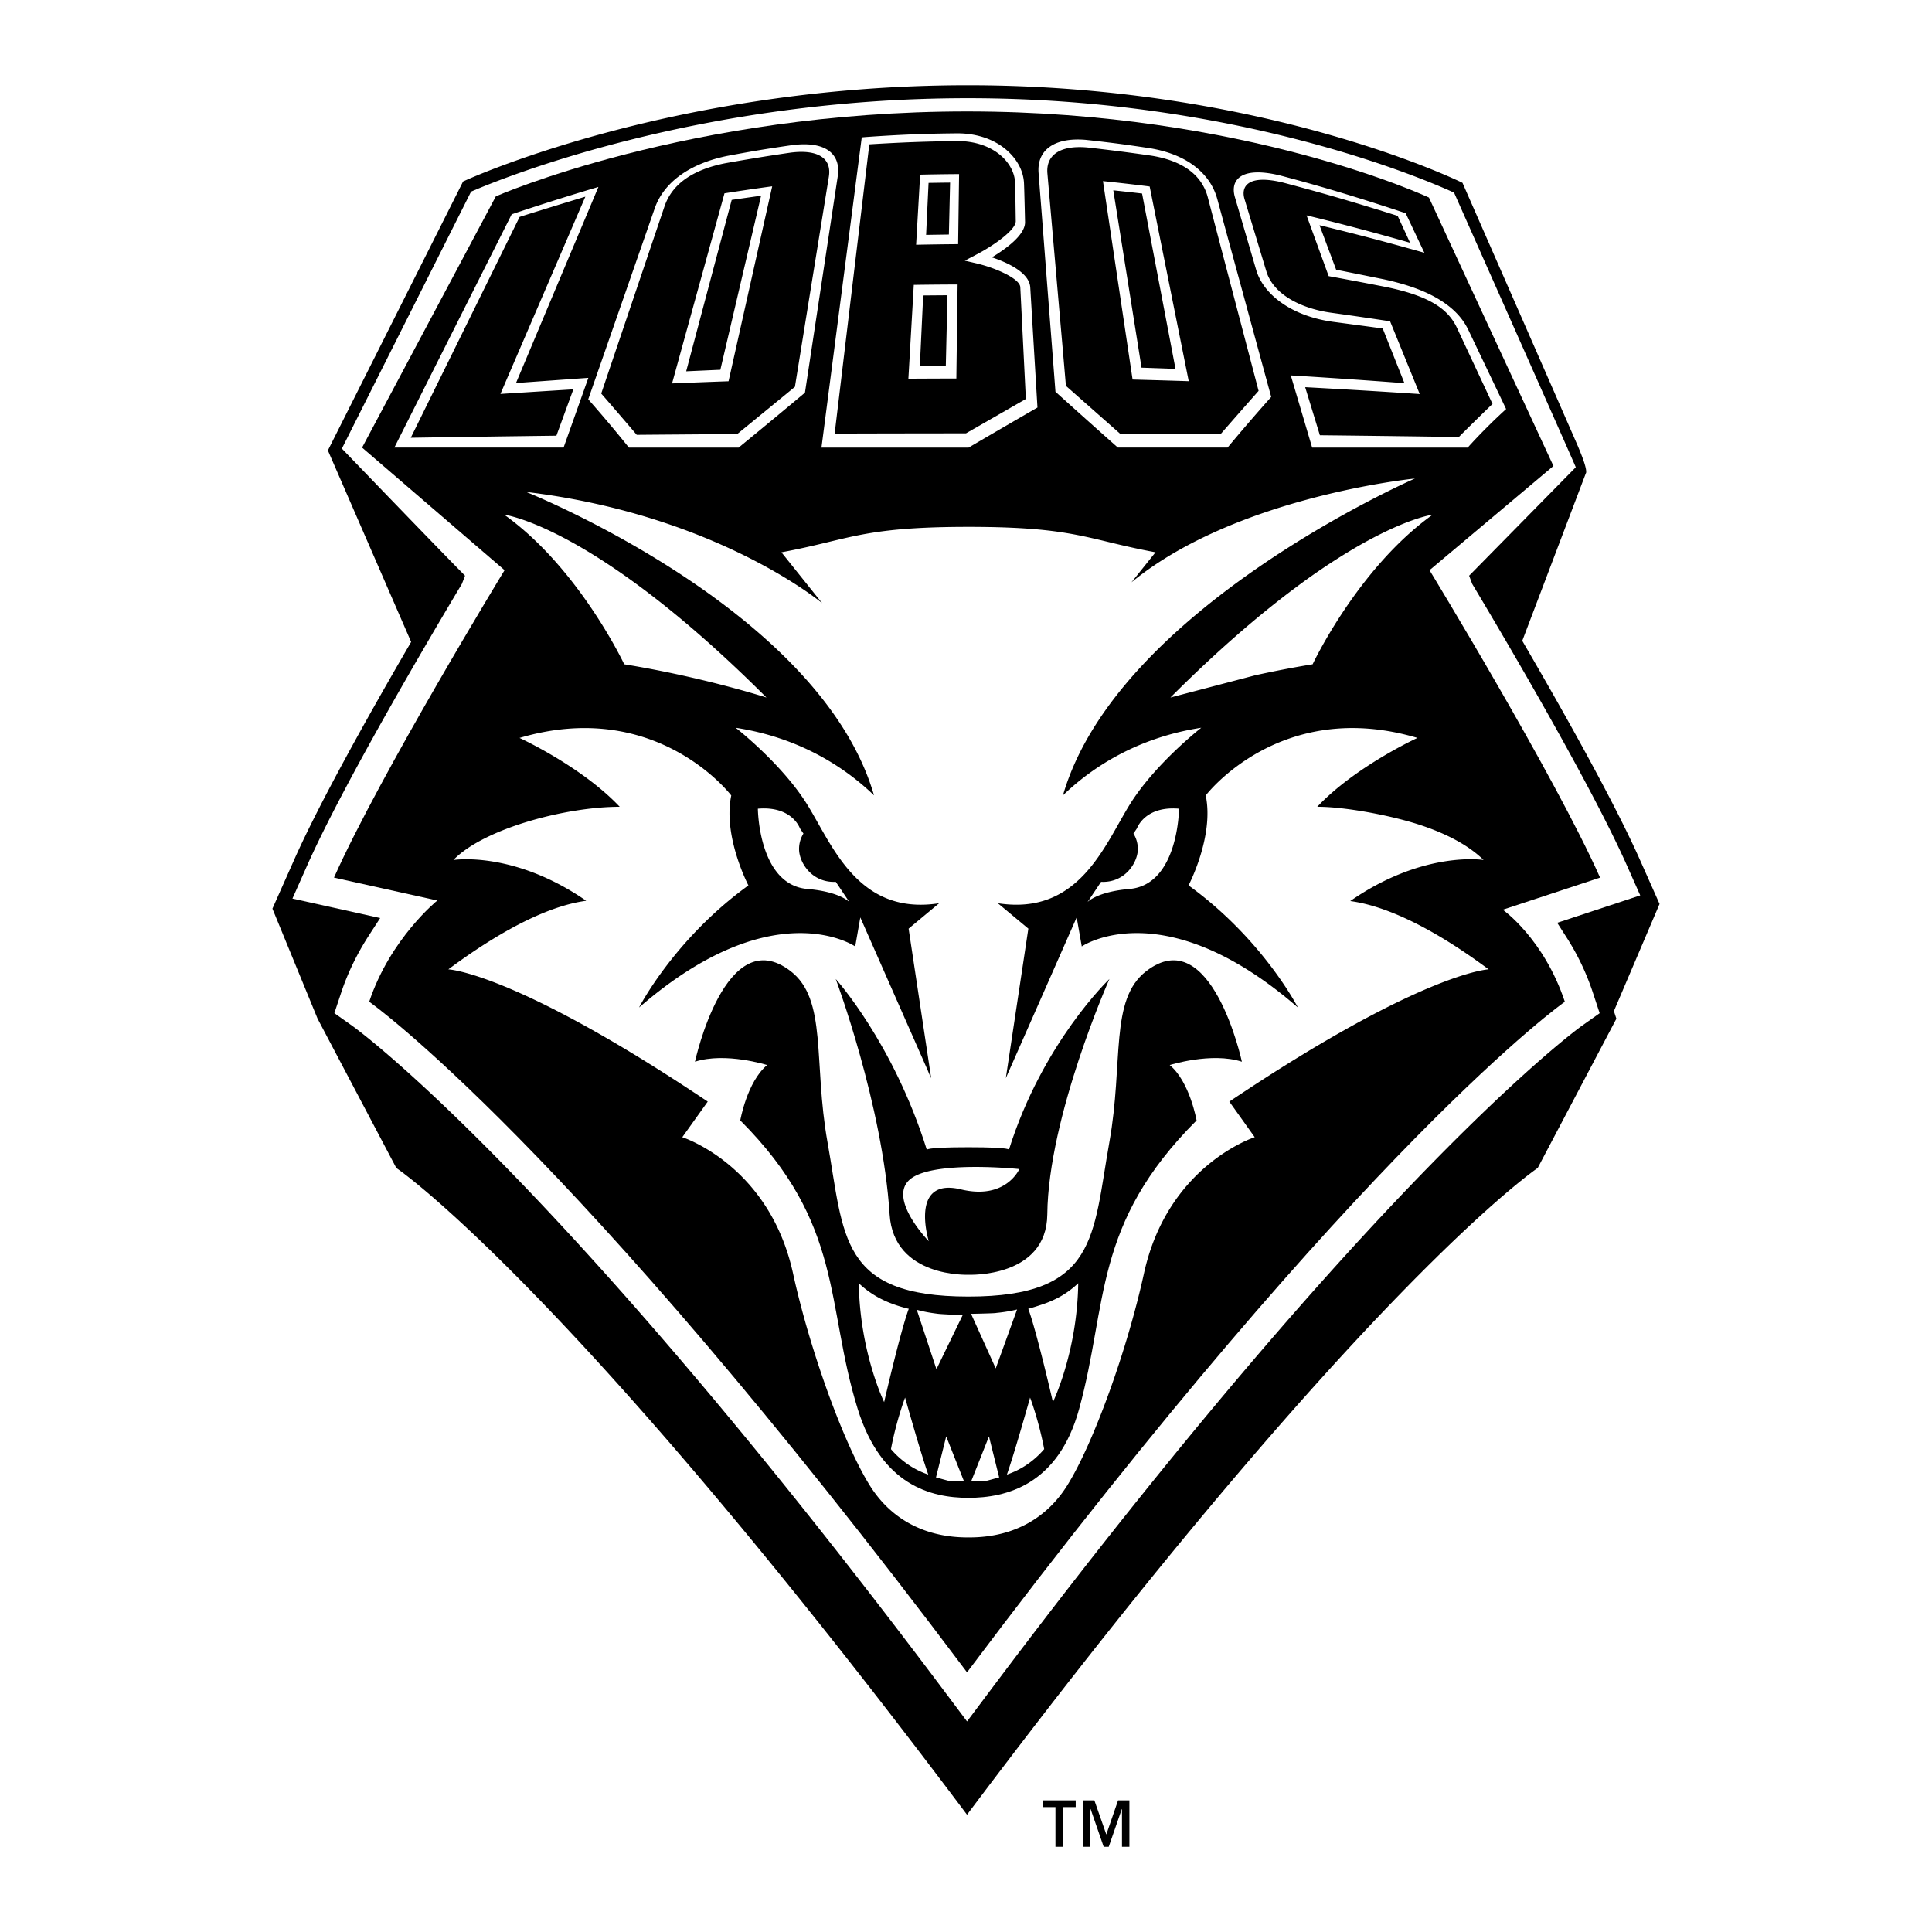 <svg xmlns="http://www.w3.org/2000/svg" width="2500" height="2500" viewBox="0 0 192.756 192.756"><g fill-rule="evenodd" clip-rule="evenodd"><path fill="#fff" d="M0 0h192.756v192.756H0V0z"/><path d="M161.018 100.874l4.555-10.687-1.955-4.395c-2.629-5.91-7.75-15.008-11.742-21.858l6.336-16.697a.195.195 0 0 0 .031-.082l.025-.064-.018.017c.041-.46-.432-1.679-.889-2.743-.527-1.224-11.449-26.125-11.449-26.125s-19.609-9.735-49.357-9.735c-29.748 0-50.352 9.6-50.352 9.6l-13.5 26.857.039.04 8.279 19.045-.089.153c-3.968 6.817-8.994 15.759-11.587 21.593l-2.163 4.866 4.504 10.971 7.857 14.901s17.172 11.543 56.938 64.524c39.766-52.981 56.936-64.524 56.936-64.524l7.85-14.896-.249-.761z"/><path d="M46.998 19.119L34.11 44.756c2.216 2.3 9.208 9.552 11.516 11.898l.771.783-.316.82c-3.451 5.769-11.864 20.057-15.443 28.109l-1.46 3.286 8.753 1.941-1.107 1.708c-1.194 1.842-2.128 3.764-2.777 5.713l-.687 2.067 1.787 1.267c.19.133 19.982 14.301 58.984 66.264l2.352 3.134c1.032-1.374 2.35-3.133 2.35-3.133 38.898-51.824 58.791-66.128 58.986-66.267l1.779-1.261-.684-2.075a24.27 24.27 0 0 0-2.57-5.408l-.98-1.534 8.281-2.734a4252.74 4252.74 0 0 0-1.32-2.967c-3.586-8.068-11.994-22.346-15.443-28.11l-.307-.82 4.24-4.312s5.883-5.979 6.4-6.507c-.082-.256-11.727-26.454-12.141-27.397-3.068-1.405-21.758-9.423-48.515-9.423-26.888.001-46.466 7.982-49.561 9.321z" fill="#fff"/><path d="M149.934 90.763l9.705-3.202c-4.521-10.168-17.016-30.674-17.016-30.674l12.363-10.396-12.42-26.783c-.002 0-18.311-8.59-46.084-8.59-27.774 0-47.011 8.47-47.011 8.47L36.126 44.657l14.214 12.23S37.843 77.393 33.323 87.561l10.308 2.284s-4.696 3.794-6.795 10.098c0 0 19.879 13.924 59.645 66.905 39.766-52.981 59.643-66.905 59.643-66.905-2.099-6.304-6.19-9.18-6.19-9.18z"/><path d="M148.52 96.711c-6.086-4.52-10.643-6.394-13.805-6.812 7.305-5.076 13.301-4.098 13.301-4.098-2.078-2.042-5.287-3.225-7.482-3.844-2.781-.785-6.645-1.468-9.111-1.464 3.812-4.038 9.996-6.871 9.996-6.871-13.701-4.059-21.125 5.743-21.125 5.743.857 4.073-1.713 8.972-1.713 8.972 7.43 5.369 10.91 12.18 10.91 12.18a38.914 38.914 0 0 0-.771-.653l.02.014c-12.996-10.822-20.812-5.451-20.812-5.451l-.508-2.896-7.07 16.036 2.248-14.916-3.045-2.536c8.121 1.269 10.658-5.837 13.195-9.896 2.537-4.06 7.104-7.612 7.104-7.612-6.654 1.022-11.148 4.188-13.801 6.746 5.395-18.666 35.115-31.61 35.115-31.61s-17.84 1.763-28.275 10.352v-.002l2.395-2.992c-6.852-1.267-8.004-2.536-18.661-2.536-9.264 0-11.348.959-16.232 2.042l.001.001-.001-.001c-.736.162-1.533.33-2.429.495l4.06 5.073s-10.506-8.812-29.535-11.096c0 0 29.063 11.573 34.634 30.015.026.086.052.173.076.259.014.013-.168-.162-.276-.263-2.683-2.507-7.096-5.494-13.525-6.481l.009.005c.132.104 4.597 3.607 7.097 7.606 2.537 4.059 5.074 11.164 13.195 9.896l-3.046 2.536 2.25 14.916-.362-.756c.122.23.243.479.362.756l-7.07-16.036-.509 2.896s-7.816-5.371-20.812 5.451h.001c-.25.208-.501.42-.755.64 0 0 3.484-6.812 10.911-12.18 0 0-2.568-4.899-1.711-8.972 0 0-7.422-9.802-21.124-5.743 0 0 6.185 2.833 9.996 6.871h.002c-5.292-.009-13.544 2.144-16.595 5.308 0 0 5.967-.966 13.249 4.068-3.16.418-7.671 2.323-13.756 6.842 0 0 6.597.254 25.88 13.193l-2.538 3.552s8.681 2.77 11.05 13.589c1.671 7.643 5.042 16.952 7.647 21.14 1.892 3.044 5.101 5.201 9.789 5.201.025 0 .046-.002.07-.004.023.002.046.004.07.004 4.688 0 7.897-2.157 9.79-5.201 2.605-4.188 5.975-13.497 7.646-21.14 2.369-10.819 11.049-13.589 11.049-13.589l-2.533-3.552c19.276-12.941 25.87-13.195 25.87-13.195z" fill="#fff"/><path d="M123.904 105.926s-3.035-14.044-9.541-9.037c-3.688 2.839-2.248 9.053-3.682 17.071-1.672 9.372-1.172 15.399-14.059 15.399-12.89 0-12.387-6.027-14.06-15.399-1.434-8.019.006-14.232-3.683-17.071-6.504-5.007-9.541 9.037-9.541 9.037 3.046-.983 7.199.334 7.199.334-2.01 1.675-2.679 5.524-2.679 5.524 10.377 10.377 8.479 18.359 11.716 28.787 2.364 7.613 7.309 8.869 11.047 8.869 3.737 0 8.954-1.256 11.045-8.869 2.896-10.528 1.342-18.41 11.717-28.787 0 0-.67-3.85-2.678-5.524.002 0 4.154-1.318 7.199-.334z"/><path d="M88.539 129.89l-.239-.108a9.38 9.38 0 0 1-2.617-1.751c.101 6.895 2.528 11.857 2.528 11.857s1.623-7.06 2.457-9.309a13.238 13.238 0 0 1-2.129-.689z" fill="#fff"/><path d="M100.652 114.736s.488-.275-4.03-.275c-4.519 0-4.146.275-4.146.275-3.349-10.711-9.094-17.062-9.094-17.062s4.683 12.535 5.375 23.481c.401 6.357 7.866 6.026 7.866 6.026s7.805.343 7.866-6.026c.096-9.767 6.197-23.481 6.197-23.481s-6.686 6.351-10.034 17.062z"/><path d="M113.438 82.639l-.354.527a2.9 2.9 0 0 1 .438 1.571c-.014 1.311-1.268 3.357-3.668 3.246l-1.35 2.013s.932-1.025 4.189-1.304c4.885-.418 4.938-8.008 4.938-8.008-3.42-.296-4.193 1.955-4.193 1.955zM79.805 82.639l.354.527c-.28.452-.442.991-.436 1.571.012 1.311 1.267 3.357 3.665 3.246l1.352 2.013s-.934-1.025-4.191-1.304c-4.883-.418-4.936-8.008-4.936-8.008 3.42-.296 4.192 1.955 4.192 1.955zM92.662 123.834s-1.981-6.422 3.214-5.169c4.483 1.08 5.823-2.028 5.823-2.028s-8.55-.896-10.879 1.004c-2.329 1.903 1.842 6.193 1.842 6.193zM50.304 51.349c3.547 2.534 6.422 6.022 8.466 8.989a.354.354 0 0 0 .005.009c2.261 3.284 3.505 5.928 3.505 5.928 7.926 1.29 14.189 3.317 14.189 3.317-17.135-17.138-26.165-18.243-26.165-18.243zM98.67 143.31l-1.78 4.492 1.5-.056c.119-.015 1.178-.324 1.297-.342l-1.017-4.094zM92.614 147.119c-.753-2.119-2.313-7.679-2.313-7.679s-.858 2.236-1.41 5.14a8.761 8.761 0 0 0 1.837 1.619v.002a8.38 8.38 0 0 0 1.886.918zM134.709 54.949a64.029 64.029 0 0 0-5.428 3.661c-3.516 2.614-7.691 6.164-12.508 10.981l8.449-2.215a107.45 107.45 0 0 1 5.74-1.102s4.5-9.583 11.977-14.926c0 .001-2.796.344-8.23 3.601zM94.402 143.31l-1.018 4.095c.12.018 1.177.327 1.295.342l1.504.056-1.781-4.493zM102.771 139.44s-1.561 5.56-2.314 7.679a8.352 8.352 0 0 0 1.885-.918v-.002a8.683 8.683 0 0 0 1.836-1.619c-.549-2.903-1.407-5.14-1.407-5.14zM93.597 131.08l-.36-.048a13.456 13.456 0 0 1-1.769-.354l1.96 5.927 2.617-5.392c0 .001-2.004-.08-2.448-.133zM105.527 129.497v-.002s-.645.347-1.447.619c-.604.204-1.156.383-1.49.463.834 2.249 2.459 9.308 2.459 9.308s2.426-4.962 2.525-11.856a9.094 9.094 0 0 1-2.047 1.468zM99.553 130.976a1.627 1.627 0 0 0-.219.027c-.445.041-2.45.079-2.45.079l2.459 5.444 2.131-5.879c-.581.147-1.222.255-1.921.329zM111.697 14.351a162.735 162.735 0 0 0-3.311-.393c-3.125-.288-4.949.963-4.768 3.292 0 0 .084 1.105.217 2.818.139 1.779.33 4.265.531 6.889l.621 8.025c.188 2.424.316 4.104.316 4.104 2.008 1.811 4.084 3.667 6.225 5.569h10.946a198.309 198.309 0 0 1 4.355-5.054c-.539-1.971-1.055-3.871-1.557-5.707l-1.4-5.142c-.438-1.602-.859-3.153-1.27-4.655l-1.152-4.235c-.336-1.232-1.031-2.277-2.059-3.125-1.178-.97-2.752-1.633-4.682-1.952a196.8 196.8 0 0 0-3.012-.434zm2.248 4.957l1.52 7.971c.82 4.295 1.713 8.984 1.814 9.522-.713-.027-2.662-.095-3.389-.119-.086-.554-.844-5.307-1.535-9.65-.635-3.989-1.221-7.66-1.281-8.044.604.062 2.256.246 2.871.32zM86.396 13.67l-.418.035a3544.21 3544.21 0 0 0-.788 6.067l-.911 7.008-1.063 8.186-1.258 9.69h14.679c2.342-1.371 4.631-2.704 6.87-3.997l-.719-11.993c-.1-1.5-2.34-2.498-3.83-2.99 1.369-.828 3.389-2.256 3.309-3.581 0-.129-.078-3.42-.105-3.867-.068-1.141-.641-2.253-1.598-3.136-1.24-1.145-3.006-1.779-4.994-1.79-1.523.012-3.044.044-4.571.105a152.87 152.87 0 0 0-4.603.263zm8.395 4.548l-.121 5.181c-.562.006-1.701.023-2.272.034.034-.755.212-4.512.246-5.184.532-.012 1.608-.026 2.147-.031zm-.262 11.24c-.021.878-.144 6.077-.165 7.052-.644.001-1.941.008-2.591.012l.333-7.045c.602-.005 1.816-.016 2.423-.019zM75.616 15.003c-1.023.175-2.055.362-3.095.559-3.72.771-6.293 2.622-7.198 5.22l-1.436 4.124c-.509 1.457-1.031 2.961-1.57 4.512a3310.96 3310.96 0 0 0-1.724 4.954c-.616 1.763-1.25 3.583-1.905 5.468a133.812 133.812 0 0 1 4.059 4.817h10.946c2.274-1.86 4.48-3.688 6.618-5.479l.961-6.338.854-5.644c.266-1.749.521-3.435.767-5.063l.692-4.563c.151-.996-.09-1.812-.689-2.364-.774-.71-2.112-.959-3.894-.723-1.12.161-2.249.334-3.386.52zm.317 4.524l-1.854 7.926c-.997 4.262-2.083 8.907-2.209 9.439-.716.031-2.681.119-3.41.153l2.467-9.291 2.075-7.81c.622-.092 2.309-.332 2.931-.417zM59.194 18.8a276.142 276.142 0 0 0-8.141 2.577 3559.55 3559.55 0 0 1-2.468 4.906c-.88 1.753-1.793 3.567-2.739 5.448-.981 1.953-2 3.98-3.06 6.084-1.1 2.191-2.247 4.469-3.44 6.84H56.229l2.471-6.956s-6.25.444-7.221.52l1.673-3.977c.87-2.074 1.95-4.64 2.965-7.058l2.542-6.045 1.044-2.488c-.167.05-.338.1-.509.149zM139.693 21.089a222.992 222.992 0 0 0-6.152-1.946 189.029 189.029 0 0 0-5.807-1.632c-3.857-.944-5.043.396-4.525 2.167l2.121 7.255c.314 1.071 1.035 2.097 2.088 2.947 1.49 1.199 3.5 1.977 5.809 2.26 0 0 3.84.509 4.727.635.285.716 1.861 4.681 2.168 5.457a652.86 652.86 0 0 0-6.072-.439c-2.703-.184-5.268-.338-5.268-.338.68 2.298 1.391 4.696 2.131 7.202h15.516a56.593 56.593 0 0 1 3.836-3.845 9133.25 9133.25 0 0 0-3.762-7.88c-.521-1.091-1.332-1.99-2.484-2.774-1.443-.983-3.35-1.725-5.963-2.293 0 0-3.895-.79-4.748-.955-.242-.646-1.439-3.853-1.66-4.44.457.107 2.998.726 5.482 1.381 2.518.669 4.98 1.368 4.98 1.368-.641-1.352-1.26-2.665-1.863-3.942a51.5 51.5 0 0 0-.554-.188z" fill="#fff"/><path d="M95.563 14.071c1.778.01 3.341.562 4.417 1.561.777.723 1.238 1.621 1.291 2.533l.002.025c.021.43.068 3.819.068 3.854.043.895-2.275 2.496-3.889 3.334l-1.195.629 1.322.311c1.725.418 4.164 1.468 4.215 2.326 0 .001.518 10.394.555 11.163l-5.972 3.428a5345.919 5345.919 0 0 0-13.102.023c.025-.224.289-2.413.658-5.496.349-2.917.784-6.541 1.198-10.011l1.049-8.744.552-4.606c.387-.027 2.602-.162 4.714-.236 2.108-.073 4.117-.094 4.117-.094zm-.316 3.3c-1.147.009-2.295.026-3.444.054l-.402 6.994c1.398-.03 2.796-.049 4.193-.06.034-2.451.063-4.776.095-6.989l-.442.001zm-.203 11.014c-1.291.005-2.583.018-3.875.036l-.539 9.361c1.595-.009 3.189-.016 4.786-.019.042-3.319.086-6.439.125-9.38l-.497.002zM104.5 17.306c-.164-1.874 1.328-2.836 3.996-2.592 2.107.234 4.23.505 6.377.817 1.697.273 3.047.823 4.01 1.621a4.825 4.825 0 0 1 1.621 2.543s1.062 4.054 2.244 8.55c1.299 4.946 2.754 10.488 2.822 10.754a854.8 854.8 0 0 0-3.805 4.331c-.385-.004-9.631-.059-10.016-.06l-5.402-4.773-.363-4.196c-.199-2.257-.445-5.073-.674-7.723-.429-4.894-.81-9.272-.81-9.272zm9.742 1.24a210.894 210.894 0 0 0-4.199-.477c.416 2.779.857 5.74 1.328 8.9.506 3.379 1.045 7.002 1.627 10.898 1.865.051 3.732.104 5.602.165-.764-3.809-1.477-7.357-2.141-10.672-.625-3.105-1.207-6.017-1.756-8.754-.152-.02-.307-.041-.461-.06zM66.299 20.588c.744-2.203 2.782-3.646 6.022-4.295 2.204-.396 4.38-.75 6.529-1.062 1.557-.205 2.708-.003 3.34.583.456.423.627 1.028.508 1.801l-1.376 8.521c-.4 2.468-.831 5.142-1.2 7.427l-.813 5.031c-.411.342-5.417 4.44-5.755 4.711-.379.001-9.638.074-10.026.078a493.13 493.13 0 0 0-3.544-4.119l3.504-10.362c1.473-4.361 2.811-8.314 2.811-8.314zM76.58 18.65a226.91 226.91 0 0 0-4.298.637l-2.367 8.581c-.892 3.235-1.845 6.689-2.863 10.386 1.884-.078 3.761-.15 5.636-.216l2.391-10.679 1.963-8.77a64.5 64.5 0 0 0-.462.061zM58.401 19.623l-1.247 2.894-2.704 6.284-3.02 7.012c-.893 2.072-1.502 3.49-1.502 3.49s6.307-.401 7.275-.456c-.292.795-1.383 3.78-1.69 4.621-.508.007-3.876.05-7.25.097-3.378.048-6.762.102-7.28.11l2.14-4.345 3.861-7.834 3.352-6.803 1.505-3.052c.869-.285 5.728-1.779 6.56-2.018zM127.951 29.318c-.807-.647-1.34-1.393-1.594-2.208l-2.189-7.239c-.391-1.294.367-2.491 3.816-1.663 0 0 2.52.658 5.23 1.438 2.756.795 5.73 1.73 6.23 1.892l1.24 2.682c-.494-.143-3.15-.898-5.623-1.546-2.436-.641-4.705-1.187-4.705-1.187.705 1.934 1.439 3.955 2.207 6.064 1.92.349 3.863.716 5.826 1.105 2.279.474 3.949 1.095 5.084 1.871.842.575 1.451 1.271 1.869 2.144.006.013 2.969 6.345 3.568 7.634-.252.218-3.166 3.083-3.359 3.295a3678.387 3678.387 0 0 0-13.867-.177l-1.467-4.793c.498.025 3.338.18 6.066.343 2.736.166 5.363.341 5.363.341l-2.955-7.256a411.21 411.21 0 0 0-5.805-.846c-1.974-.264-3.73-.933-4.935-1.894zM107.324 179.625h-3.305v.673h1.283v3.954h.74v-3.954h1.281v-.673h.001zm1.862 0h-1.133v4.627h.736v-3.761h.021l1.303 3.761h.506l1.303-3.761h.018v3.761h.74v-4.627h-1.131l-1.172 3.402-1.191-3.402z"/></g></svg>